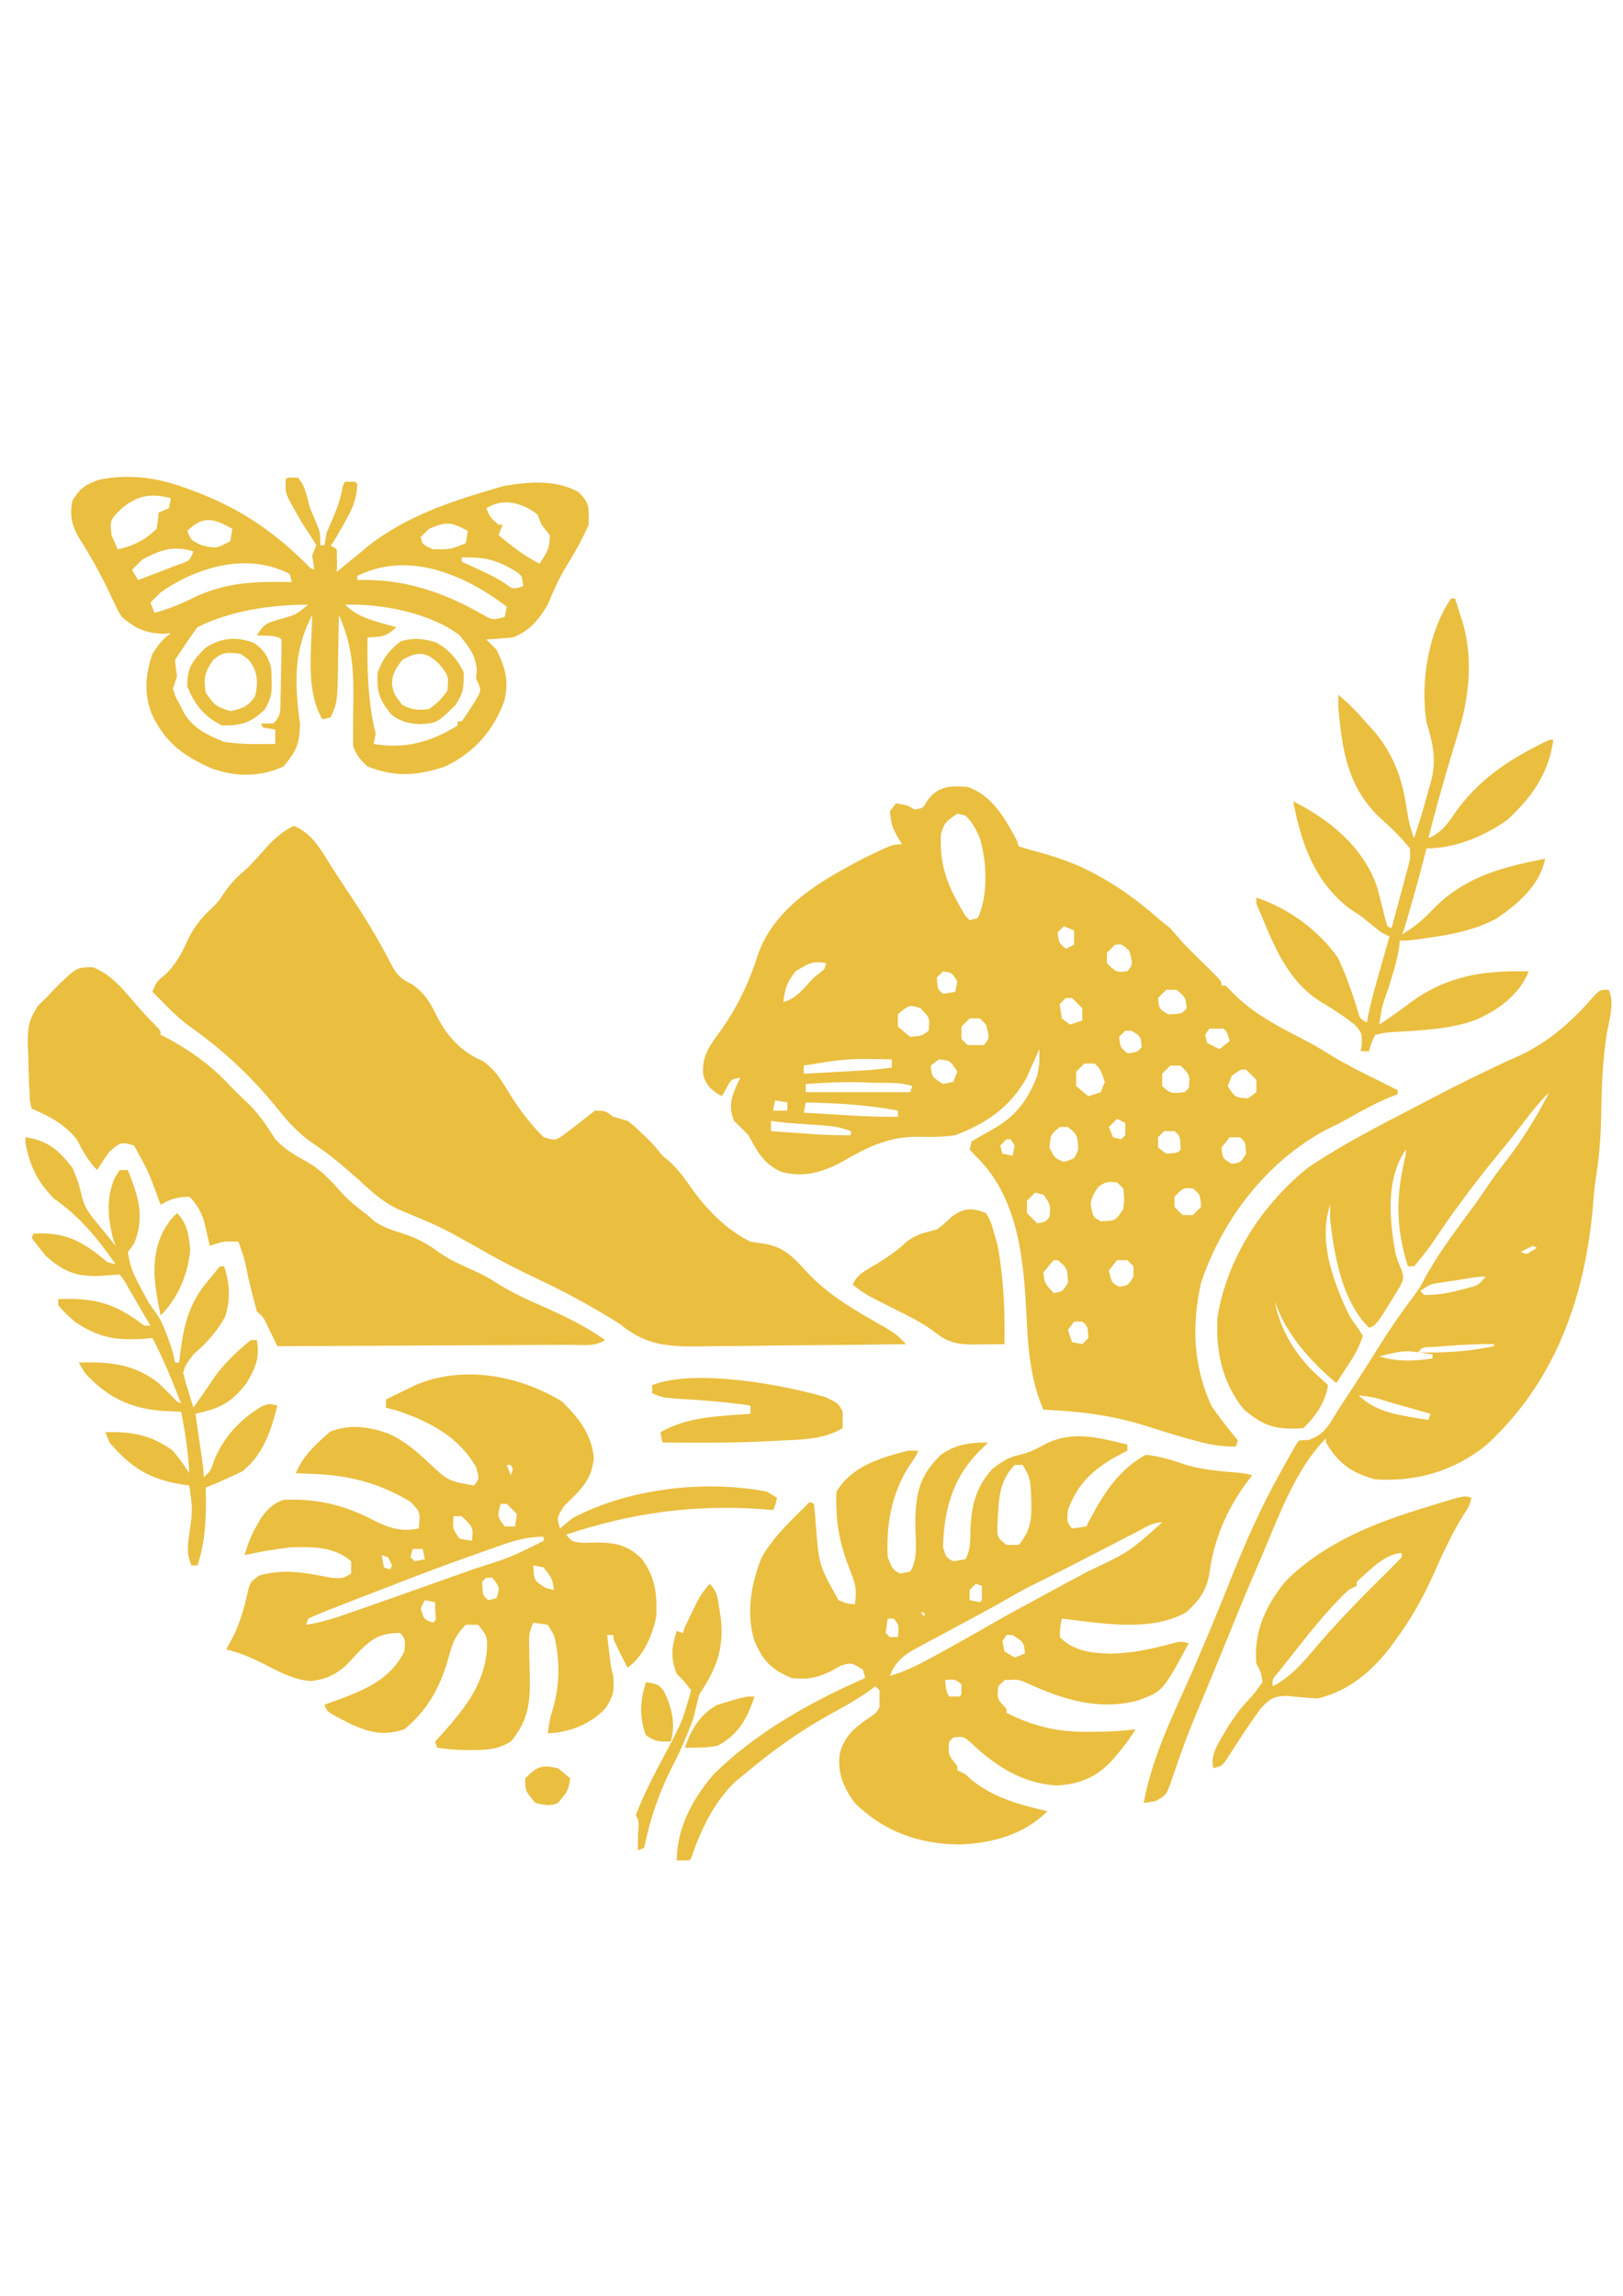 <?xml version="1.0" encoding="UTF-8" standalone="no"?>
<!-- Created with Inkscape (http://www.inkscape.org/) -->

<svg
   width="210mm"
   height="297mm"
   viewBox="0 0 210 297"
   version="1.1"
   id="svg1"
   xml:space="preserve"
   inkscape:version="1.3 (0e150ed6c4, 2023-07-21)"
   sodipodi:docname="lOGo_DORADO.svg"
   xmlns:inkscape="http://www.inkscape.org/namespaces/inkscape"
   xmlns:sodipodi="http://sodipodi.sourceforge.net/DTD/sodipodi-0.dtd"
   xmlns="http://www.w3.org/2000/svg"
   xmlns:svg="http://www.w3.org/2000/svg"><sodipodi:namedview
     id="namedview1"
     pagecolor="#ffffff"
     bordercolor="#000000"
     borderopacity="0.25"
     inkscape:showpageshadow="2"
     inkscape:pageopacity="0.0"
     inkscape:pagecheckerboard="0"
     inkscape:deskcolor="#d1d1d1"
     inkscape:document-units="mm"
     inkscape:zoom="1.0532399"
     inkscape:cx="208.40456"
     inkscape:cy="567.29715"
     inkscape:window-width="2560"
     inkscape:window-height="1009"
     inkscape:window-x="-8"
     inkscape:window-y="-8"
     inkscape:window-maximized="1"
     inkscape:current-layer="g1"
     showgrid="false" /><defs
     id="defs1" /><g
     inkscape:label="Capa 1"
     inkscape:groupmode="layer"
     id="layer1"><g
       id="g1"
       transform="matrix(0.265,0,0,0.265,-27.975,3.757)"
       style="display:inline"><path
         d="M 0,0 C 1.607,0.581 3.215,1.163 4.871,1.762 27.428,10.336 44.156,21.876 61,39 c 0.66,0.33 1.32,0.66 2,1 -0.495,-3.465 -0.495,-3.465 -1,-7 0.66,-1.65 1.32,-3.3 2,-5 C 61.792,24.256 59.428,20.605 57,17 55.484,14.417 54.005,11.812 52.562,9.188 51.883,7.964 51.204,6.741 50.504,5.48 49,2 49,2 49,-4 c 0.33,-0.33 0.66,-0.66 1,-1 1.65,0 3.3,0 5,0 3.77,3.77 4.47,10.017 6,15 1.361,3.187 1.361,3.187 2.75,6.438 C 66,22 66,22 66,28 c 0.66,0 1.32,0 2,0 0.33,-1.98 0.66,-3.96 1,-6 0.969,-2.248 1.939,-4.496 2.938,-6.812 C 74.319,9.598 75.917,4.907 77,-1 c 0.33,-0.66 0.66,-1.32 1,-2 1.65,0 3.3,0 5,0 0.33,0.33 0.66,0.66 1,1 -0.186,7.746 -2.678,12.841 -6.5,19.5 -1,1.763 -2.001,3.527 -3.031,5.344 C 72,27 72,27 71,28 c 0.99,0.66 1.98,1.32 3,2 0.122,3.665 0.128,7.336 0,11 1.609,-1.32 3.217,-2.64 4.875,-4 2.021,-1.65 4.043,-3.3 6.125,-5 1.609,-1.341 3.217,-2.681 4.875,-4.062 C 107.633,14.294 127.695,7.277 149,1 152.248,0.041 152.248,0.041 155.562,-0.938 168.067,-3.001 180.575,-4.18 192,2 c 5.766,5.766 5,7.558 5,16 -3.278,7.308 -6.89,13.824 -11.125,20.625 -3.652,6.008 -6.199,11.896 -8.875,18.375 -4.47,7.514 -8.644,12.657 -17,16 -4.328,0.397 -8.662,0.737 -13,1 2.475,2.475 2.475,2.475 5,5 4.248,8.615 6.13,15.164 3.875,24.812 C 150.545,118.558 141.088,129.161 127,136 c -13.942,4.579 -24.22,5.321 -38,0 -3.465,-3.292 -5.498,-5.493 -7,-10 -0.061,-2.873 -0.06,-5.748 -0.027,-8.621 0.012,-1.741 0.024,-3.482 0.037,-5.275 0.035,-3.659 0.074,-7.318 0.117,-10.977 C 82.217,86.752 81.004,75.273 75,62 c -0.015,1.159 -0.029,2.319 -0.044,3.513 -0.075,5.288 -0.171,10.575 -0.268,15.862 -0.034,2.736 -0.034,2.736 -0.068,5.527 C 74.261,104.791 74.261,104.791 71,112 c -1.32,0.33 -2.64,0.66 -4,1 -8.495,-14.158 -5.189,-34.914 -5,-51 -9.296,17.956 -8.544,33.446 -6,53 0,9.787 -1.765,13.518 -8,21 -11.748,5.242 -22.851,5.184 -35,1 C -1.326,130.591 -9.853,124.32 -16.457,110.098 -20.26,99.998 -19.426,91.058 -16,81 c 2.739,-4.223 4.822,-7.215 9,-10 -1.299,0.062 -2.599,0.124 -3.938,0.188 C -19.745,70.861 -24.205,68.662 -31,63 c -2.055,-3.461 -2.055,-3.461 -3.875,-7.375 -0.677,-1.414 -1.354,-2.828 -2.051,-4.285 C -37.61,49.908 -38.295,48.476 -39,47 -42.686,39.79 -46.479,32.806 -50.875,26 -55.154,19.154 -56.743,13.844 -55,6 c 4.28,-6.421 6.046,-7.428 13,-10 14.601,-2.92 28.183,-1.111 42,4 z m -31,10 c -5.747,5.595 -5.747,5.595 -5,13 0.99,2.31 1.98,4.62 3,7 7.283,-1.457 13.724,-4.724 19,-10 0.733,-4.112 0.733,-4.112 1,-8 1.65,-0.66 3.3,-1.32 5,-2 0.33,-1.65 0.66,-3.3 1,-5 -9.843,-2.461 -16.13,-1.439 -24,5 z m 178,0 c 1.895,4.316 1.895,4.316 6,8 0.66,0 1.32,0 2,0 -0.66,1.65 -1.32,3.3 -2,5 6.395,5.424 12.512,10.195 20,14 3.734,-5.601 5,-7.563 5,-14 -1.32,-1.65 -2.64,-3.3 -4,-5 -0.66,-1.65 -1.32,-3.3 -2,-5 -6.984,-5.587 -16.814,-8.458 -25,-3 z M 1,21 c 1.795,4.486 1.795,4.486 7,7 7.173,1.644 7.173,1.644 14,-2 0.33,-1.98 0.66,-3.96 1,-6 C 14.115,14.831 8.589,13.411 1,21 Z m 118,-1 c -1.32,1.32 -2.64,2.64 -4,4 0.855,3.651 0.855,3.651 6,6 8.5,0.03 8.5,0.03 16,-3 0.33,-1.98 0.66,-3.96 1,-6 -8.145,-4.344 -10.145,-4.795 -19,-1 z M -21,35 c -1.65,1.65 -3.3,3.3 -5,5 0.99,1.65 1.98,3.3 3,5 4.131,-1.566 8.255,-3.154 12.375,-4.75 3.446,-1.323 3.446,-1.323 6.961,-2.672 C 2.215,35.619 2.215,35.619 4,31 -6.106,27.995 -11.789,30.221 -21,35 Z m 156,-1 c 0,0.66 0,1.32 0,2 1.134,0.519 2.269,1.039 3.438,1.574 12.77,5.915 12.77,5.915 18.312,9.488 3.362,2.496 3.362,2.496 8.25,0.938 -0.494,-5.319 -0.494,-5.319 -5.062,-8.125 C 151.169,34.769 145.234,33.651 135,34 Z M -12,51 c -1.65,1.65 -3.3,3.3 -5,5 0.66,1.65 1.32,3.3 2,5 C -8.147,59.111 -2.08,56.719 4.25,53.5 20.173,45.903 34.615,45.615 52,46 51.505,44.02 51.505,44.02 51,42 30.4,31.288 5.764,38.565 -12,51 Z m 96,-8 c 0,0.66 0,1.32 0,2 1.45,-0.024 2.9,-0.049 4.395,-0.074 21.214,0.281 38.71,6.613 56.953,16.941 C 150.08,64.563 150.08,64.563 156,63 c 0.33,-1.65 0.66,-3.3 1,-5 C 136.506,42.36 108.97,30.515 84,43 Z m -6,14 c 6.732,6.732 16.011,8.394 25,11 -4.875,4.875 -7.316,4.648 -14,5 -0.174,16.036 0.134,31.362 4,47 -0.33,1.65 -0.66,3.3 -1,5 15.429,2.572 27.913,-0.886 41,-9 0,-0.66 0,-1.32 0,-2 0.66,0 1.32,0 2,0 1.68,-2.308 3.245,-4.699 4.75,-7.125 0.84,-1.323 1.681,-2.645 2.547,-4.008 C 144.648,98.703 144.648,98.703 142,93 c 0.186,-2.042 0.186,-2.042 0.375,-4.125 C 141.812,81.559 138.509,77.667 134,72 119.478,60.907 96.04,56.509 78,57 Z M 6,68 c -2.448,3.25 -4.781,6.589 -7,10 -1.32,1.98 -2.64,3.96 -4,6 0.251,2.676 0.585,5.345 1,8 -0.66,1.98 -1.32,3.96 -2,6 1.28,4.036 1.28,4.036 3.5,8.062 0.691,1.373 1.382,2.746 2.094,4.16 C 4.382,117.739 11.01,120.768 19,124 c 5.689,0.813 10.728,1.104 16.438,1.062 1.607,-0.009 3.215,-0.018 4.871,-0.027 C 41.527,125.024 42.745,125.012 44,125 c 0,-2.31 0,-4.62 0,-7 -2.97,-0.495 -2.97,-0.495 -6,-1 -0.33,-0.66 -0.66,-1.32 -1,-2 1.98,0 3.96,0 6,0 3.983,-3.983 3.432,-6.011 3.547,-11.57 0.04,-1.7 0.08,-3.401 0.121,-5.152 0.041,-2.674 0.041,-2.674 0.082,-5.402 0.043,-1.791 0.085,-3.581 0.129,-5.426 C 47.029,80.725 47.029,80.725 47,74 44.592,71.592 38.247,72.261 35,72 38.645,65.924 40.331,65.849 46.938,63.938 54.219,61.833 54.219,61.833 60,57 41.995,57 22.211,59.895 6,68 Z"
         fill="#000000"
         transform="translate(196,224)"
         id="path4"
         style="fill:#eabe3f;fill-opacity:1" /><path
         d="M 0,0 C 0.66,0 1.32,0 2,0 2.818,2.54 3.629,5.082 4.438,7.625 4.89,9.04 5.342,10.456 5.809,11.914 10.702,28.697 9.045,47.47 4,64 3.564,65.473 3.129,66.947 2.68,68.465 1.706,71.725 0.719,74.981 -0.277,78.234 -4.111,91.067 -7.752,104.007 -11,117 -3.665,114.066 -0.688,108.312 3.875,102.062 15.838,86.51 30.441,77.385 48,69 c 0.66,0 1.32,0 2,0 -2.384,16.688 -10.33,27.795 -22.375,39 -11.31,8.042 -25.465,14 -39.625,14 -0.41,1.678 -0.82,3.357 -1.242,5.086 -1.836,7.22 -3.833,14.377 -5.883,21.539 -0.704,2.467 -1.408,4.935 -2.133,7.477 C -23,162 -23,162 -24,164 c 6.046,-3.479 10.532,-7.313 15.312,-12.375 C 6.994,135.68 24.623,131.29 46,127 c -2.621,13.106 -13.28,22.113 -23.875,29.312 -9.814,5.147 -19.714,7.354 -30.625,8.938 -2.258,0.335 -4.517,0.67 -6.844,1.016 C -21,167 -21,167 -25,167 c -0.071,1.004 -0.142,2.008 -0.215,3.043 -1.102,6.958 -3.256,13.56 -5.348,20.27 -3.108,8.699 -3.108,8.699 -4.438,17.688 5.123,-3.33 10.02,-6.782 14.875,-10.5 C -1.706,183.968 15.618,181.575 38,182 33.449,193.378 23.261,200.809 12.258,205.645 -0.199,210.214 -12.468,210.629 -25.598,211.5 -31.798,211.856 -31.798,211.856 -37,213 c -1.878,3.979 -1.878,3.979 -3,8 -1.32,0 -2.64,0 -4,0 0.165,-1.32 0.33,-2.64 0.5,-4 -0.075,-5.155 -0.075,-5.155 -3.5,-8.938 -5.475,-4.448 -11.212,-7.971 -17.223,-11.641 C -78.73,187.121 -85.708,171.404 -92,156 c -0.99,-2.31 -1.98,-4.62 -3,-7 0,-0.99 0,-1.98 0,-3 15.715,5.238 30.138,15.793 39.75,29.25 3.904,8.109 6.699,16.385 9.453,24.945 1.296,4.893 1.296,4.893 4.797,6.805 0.235,-1.307 0.469,-2.614 0.711,-3.961 1.635,-7.659 3.761,-15.137 5.914,-22.664 0.63,-2.222 0.63,-2.222 1.273,-4.488 C -32.071,172.257 -31.036,168.628 -30,165 c -1.32,-0.66 -2.64,-1.32 -4,-2 -3.342,-2.656 -6.675,-5.323 -10,-8 -2.97,-1.98 -2.97,-1.98 -6,-4 -16.695,-13.066 -23.212,-31.795 -27,-52 17.967,8.984 34.464,22.61 41,42 1.335,5.022 2.622,10.049 3.852,15.098 0.379,1.288 0.758,2.576 1.148,3.902 0.66,0.33 1.32,0.66 2,1 1.508,-5.561 3.006,-11.123 4.5,-16.688 0.429,-1.58 0.859,-3.159 1.301,-4.787 0.406,-1.518 0.812,-3.036 1.23,-4.6 0.377,-1.398 0.754,-2.796 1.143,-4.237 C -19.818,126.817 -19.818,126.817 -20,122 -24.499,116.468 -29.265,111.768 -34.625,107.062 -50.525,92.087 -53.129,73.806 -55,53 c 0,-1.98 0,-3.96 0,-6 5.242,4.279 9.625,8.844 14,14 1.176,1.279 2.351,2.558 3.562,3.875 9.012,10.814 13.417,22.138 15.562,35.938 0.91,5.796 1.695,10.738 3.875,16.188 2.51,-7.284 4.645,-14.634 6.688,-22.062 0.623,-2.239 1.245,-4.478 1.887,-6.785 C -6.973,77.567 -9.073,70.202 -12,60 -14.902,40.58 -11.115,16.672 0,0 Z"
         fill="#000000"
         transform="translate(814,278)"
         id="path9"
         style="fill:#eabe3f;fill-opacity:1" /><path
         id="path10"
         transform="translate(410.625,280.812)"
         d="m 15.376,7.188 1,2 z" /><path
         d="m 0,0 c 4.828,3.218 7.157,6.752 8.562,12.375 0.475,13.051 0.475,13.051 -3,20 -6.757,6.63 -11.376,8 -21,8 -8.941,-4.47 -13.085,-9.864 -17,-19 0,-9.52 2.346,-12.346 9,-19 C -15.726,-2.544 -8.611,-3.153 0,0 Z m -19.938,8.562 c -4.038,6.158 -4.573,8.302 -3.5,15.812 4.616,6.462 4.616,6.462 12,9 5.957,-1.332 8.294,-2.059 12,-7 1.358,-5.43 1.646,-9.616 -0.75,-14.75 -2.197,-3.54 -2.197,-3.54 -6.25,-6.25 -6.152,-0.789 -8.822,-1.073 -13.5,3.188 z"
         fill="#000000"
         transform="translate(229.438,299.625)"
         id="path12"
         style="fill:#eabe3f;fill-opacity:1" /><path
         d="m 0,0 c 6.241,3.618 10.099,8.074 13.312,14.5 0,7.714 -0.057,9.844 -4,16 -9.072,8.824 -9.072,8.824 -17.188,9.312 -6.012,-0.323 -8.878,-0.967 -13.812,-4.312 -6.141,-7.258 -7.656,-11.493 -7,-21 2.872,-7.18 4.931,-9.943 11,-15 C -11.605,-2.527 -6.028,-1.929 0,0 Z m -16.688,8.5 c -3.296,4.228 -4.98,6.712 -5.062,12.125 1.009,4.477 1.009,4.477 5.062,9.875 4.867,2.433 7.603,2.576 13,2 3.819,-2.728 6.404,-5.105 9,-9 0.647,-7.231 0.647,-7.231 -4,-13 -6.04,-6.04 -10.721,-6.367 -18,-2 z"
         fill="#000000"
         transform="translate(318.688,299.5)"
         id="path13"
         style="fill:#eabe3f;fill-opacity:1" /><path
         d="m 0,0 c 11.99,3.997 18.299,15.43 24,26 0.33,0.99 0.66,1.98 1,3 3.652,1.178 7.35,2.215 11.062,3.188 C 46.489,35.125 55.637,38.588 65,44 c 1.344,0.773 2.689,1.547 4.074,2.344 C 78.173,51.805 86.045,57.986 94,65 c 1.65,1.32 3.3,2.64 5,4 2.34,2.661 4.672,5.328 7,8 4.73,4.758 9.517,9.453 14.309,14.148 C 124,95 124,95 124,97 c 0.66,0 1.32,0 2,0 1.65,1.65 3.3,3.3 5,5 10.373,9.989 23.279,16.212 35.941,22.812 3.616,1.949 7.128,4.088 10.621,6.25 7.284,4.455 14.765,8.209 22.438,11.938 3.333,1.667 6.667,3.333 10,5 0,0.66 0,1.32 0,2 -1.65,0.639 -3.3,1.279 -5,1.938 -6.678,2.922 -12.816,6.24 -19.117,9.875 -3.265,1.84 -6.628,3.504 -10.008,5.125 C 146.48,182.26 124.488,210.843 114,242 c -4.619,20.786 -3.891,40.44 5,60 4.042,6 8.368,11.442 13,17 -0.33,0.99 -0.66,1.98 -1,3 -7.027,0 -11.704,-0.711 -18.375,-2.5 -2.024,-0.543 -4.048,-1.085 -6.133,-1.645 C 99.868,315.962 93.314,313.904 86.75,311.812 70.145,306.645 54.325,304.693 37,304 30.41,288.623 29.513,273.566 28.712,257.121 27.341,229.618 24.498,199.577 3.438,179.625 2.633,178.759 1.829,177.893 1,177 c 0.33,-1.32 0.66,-2.64 1,-4 3.409,-1.986 6.824,-3.963 10.277,-5.871 C 23.696,160.599 28.993,153.418 33.875,141.375 35.066,136.745 35.227,132.761 35,128 c -0.557,1.279 -1.114,2.558 -1.688,3.875 -1.145,2.537 -1.145,2.537 -2.312,5.125 -0.722,1.629 -1.444,3.259 -2.188,4.938 C 20.794,156.37 9.121,164.226 -6,170 c -6.31,0.901 -11.783,0.936 -18.125,0.75 -14.764,-0.028 -24.515,4.967 -37.012,12.156 -9.845,5.336 -19.17,7.964 -30.113,4.906 -8.554,-4.135 -11.408,-9.838 -15.75,-17.812 -2.295,-2.371 -4.621,-4.713 -7,-7 -2.637,-6.594 -1.632,-10.486 1.062,-16.938 0.639,-1.341 1.279,-2.681 1.938,-4.062 -4.408,0.629 -4.408,0.629 -6.75,5.062 -1.114,1.949 -1.114,1.949 -2.25,3.938 -4.828,-2.897 -7.211,-4.634 -9,-10 -1.256,-10.046 3.873,-15.559 9.445,-23.473 7.708,-11.208 13.025,-22.502 17.117,-35.465 8.077,-23.404 30.824,-36.329 51.734,-47.266 C -36.696,28 -36.696,28 -32,28 -32.804,26.659 -33.609,25.319 -34.438,23.938 -37,19 -37,19 -38,12 c 0.99,-1.32 1.98,-2.64 3,-4 6,1 6,1 9,3 4.272,-0.605 4.272,-0.605 6.375,-4.375 C -14.385,-0.611 -8.288,-0.645 0,0 Z m -5,13 c -6.206,4.366 -6.206,4.366 -8,10 -0.859,16.328 3.811,26.395 12,40 0.66,0.66 1.32,1.32 2,2 C 2.98,64.505 2.98,64.505 5,64 10.168,52.555 9.45,36.901 6,25 4.025,20.477 2.488,17.488 -1,14 -2.32,13.67 -3.64,13.34 -5,13 Z m 52,55 c -0.99,0.99 -1.98,1.98 -3,3 0.538,5.092 0.538,5.092 4,8 1.32,-0.66 2.64,-1.32 4,-2 0,-2.31 0,-4.62 0,-7 -2.475,-0.99 -2.475,-0.99 -5,-2 z m 25,9 c -1.32,1.32 -2.64,2.64 -4,4 0,1.65 0,3.3 0,5 4.584,4.521 4.584,4.521 10,4 2.739,-3.386 2.739,-3.386 1,-10 -3.567,-3.3 -3.567,-3.3 -7,-3 z M -84,90 c -4.248,5.375 -5.006,8.043 -6,15 6.656,-1.664 10.301,-7.195 15,-12 1.65,-1.32 3.3,-2.64 5,-4 0.33,-0.99 0.66,-1.98 1,-3 -6.713,-1.343 -9.238,0.471 -15,4 z m 72,0 c -0.99,0.99 -1.98,1.98 -3,3 0.361,5.748 0.361,5.748 3,8 1.98,-0.33 3.96,-0.66 6,-1 0.33,-1.65 0.66,-3.3 1,-5 -2.604,-4.348 -2.604,-4.348 -7,-5 z m 109,9 c -1.32,1.32 -2.64,2.64 -4,4 0.484,5.307 0.484,5.307 5,8 6.633,-0.233 6.633,-0.233 9,-3 -0.584,-5.324 -0.584,-5.324 -5,-9 -1.65,0 -3.3,0 -5,0 z m -49,4 c -0.99,0.99 -1.98,1.98 -3,3 0.33,2.31 0.66,4.62 1,7 1.32,0.99 2.64,1.98 4,3 1.98,-0.66 3.96,-1.32 6,-2 0,-1.98 0,-3.96 0,-6 -1.65,-1.65 -3.3,-3.3 -5,-5 -0.99,0 -1.98,0 -3,0 z m -81,7 c -0.33,0.33 -0.66,0.66 -1,1 0,1.98 0,3.96 0,6 1.98,1.65 3.96,3.3 6,5 5.749,-0.536 5.749,-0.536 9,-3 0.625,-6.286 0.625,-6.286 -4,-11 -5.224,-1.628 -5.224,-1.628 -10,2 z m 34,3 c -1.32,1.32 -2.64,2.64 -4,4 0,1.98 0,3.96 0,6 0.99,0.99 1.98,1.98 3,3 2.64,0 5.28,0 8,0 2.739,-3.386 2.739,-3.386 1,-10 -0.99,-0.99 -1.98,-1.98 -3,-3 -1.65,0 -3.3,0 -5,0 z m 117,5 c -0.99,1.485 -0.99,1.485 -2,3 0.33,1.32 0.66,2.64 1,4 1.98,0.99 3.96,1.98 6,3 1.65,-1.32 3.3,-2.64 5,-4 -1.453,-4.584 -1.453,-4.584 -3,-6 -2.31,0 -4.62,0 -7,0 z m -41,1 c -0.99,0.99 -1.98,1.98 -3,3 0.538,5.092 0.538,5.092 4,8 4.861,-0.492 4.861,-0.492 7,-3 -0.484,-5.307 -0.484,-5.307 -5,-8 -0.99,0 -1.98,0 -3,0 z m -157,17 c 0,1.32 0,2.64 0,4 5.667,-0.309 11.333,-0.622 17,-0.938 1.602,-0.087 3.205,-0.174 4.855,-0.264 1.553,-0.087 3.107,-0.174 4.707,-0.264 1.424,-0.079 2.849,-0.157 4.316,-0.238 4.066,-0.293 8.081,-0.754 12.121,-1.297 0,-1.32 0,-2.64 0,-4 -21.693,-0.456 -21.693,-0.456 -43,3 z m 66,-3 c -1.32,0.99 -2.64,1.98 -4,3 0.546,5.516 0.546,5.516 6,9 1.65,-0.33 3.3,-0.66 5,-1 0.66,-1.65 1.32,-3.3 2,-5 -3.484,-5.454 -3.484,-5.454 -9,-6 z m 71,2 c -1.32,1.32 -2.64,2.64 -4,4 0,2.31 0,4.62 0,7 1.98,1.65 3.96,3.3 6,5 1.98,-0.66 3.96,-1.32 6,-2 0.66,-1.65 1.32,-3.3 2,-5 -2.288,-6.536 -2.288,-6.536 -5,-9 -1.65,0 -3.3,0 -5,0 z m 42,1 c -1.32,1.32 -2.64,2.64 -4,4 0,1.98 0,3.96 0,6 4.1,3.7 4.1,3.7 11,3 0.66,-0.66 1.32,-1.32 2,-2 0.625,-6.286 0.625,-6.286 -4,-11 -1.65,0 -3.3,0 -5,0 z m 30,5 c -0.66,1.65 -1.32,3.3 -2,5 3.581,5.616 3.581,5.616 10,6 1.32,-0.99 2.64,-1.98 4,-3 0,-1.98 0,-3.96 0,-6 -1.65,-1.65 -3.3,-3.3 -5,-5 -2.686,-0.172 -2.686,-0.172 -7,3 z m -208,4 c 0,1.32 0,2.64 0,4 16.83,0 33.66,0 51,0 0.33,-0.99 0.66,-1.98 1,-3 -5.91,-1.97 -12.488,-1.441 -18.688,-1.625 -1.426,-0.052 -2.853,-0.103 -4.322,-0.156 C -59.751,143.919 -69.282,144.265 -79,145 Z m -15,8 c -0.33,1.65 -0.66,3.3 -1,5 2.31,0 4.62,0 7,0 0,-1.32 0,-2.64 0,-4 -2.97,-0.495 -2.97,-0.495 -6,-1 z m 15,1 c -0.33,1.65 -0.66,3.3 -1,5 5.604,0.337 11.208,0.67 16.812,1 2.366,0.143 2.366,0.143 4.779,0.289 C -50.258,160.765 -42.168,161.117 -34,161 c 0,-0.99 0,-1.98 0,-3 -14.981,-2.87 -29.768,-3.656 -45,-4 z m -17,9 c 0,1.65 0,3.3 0,5 4.625,0.338 9.25,0.67 13.875,1 2.576,0.186 5.151,0.371 7.805,0.562 5.805,0.347 11.51,0.527 17.32,0.438 0,-0.66 0,-1.32 0,-2 -6.07,-2.428 -11.29,-2.624 -17.812,-3.062 C -89.115,163.957 -89.115,163.957 -96,163 Z m 169,-1 c -1.32,1.32 -2.64,2.64 -4,4 0.66,1.65 1.32,3.3 2,5 1.32,0.33 2.64,0.66 4,1 0.66,-0.66 1.32,-1.32 2,-2 0,-1.98 0,-3.96 0,-6 -1.32,-0.66 -2.64,-1.32 -4,-2 z m -28,4 c -4.562,3.787 -4.562,3.787 -5,10 2.514,5.205 2.514,5.205 7,7 5.291,-1.474 5.291,-1.474 7,-6 -0.3,-7.1 -0.3,-7.1 -5,-11 -1.32,0 -2.64,0 -4,0 z m 51,2 c -0.99,0.99 -1.98,1.98 -3,3 0,1.65 0,3.3 0,5 1.32,0.99 2.64,1.98 4,3 5.516,-0.322 5.516,-0.322 7,-2 -0.233,-6.633 -0.233,-6.633 -3,-9 -1.65,0 -3.3,0 -5,0 z m 32,3 c -1.32,1.65 -2.64,3.3 -4,5 0.484,5.307 0.484,5.307 5,8 4.396,-0.652 4.396,-0.652 7,-5 -0.361,-5.748 -0.361,-5.748 -3,-8 -1.65,0 -3.3,0 -5,0 z m -109,1 c -0.99,0.99 -1.98,1.98 -3,3 0.33,1.32 0.66,2.64 1,4 1.65,0.33 3.3,0.66 5,1 0.33,-1.65 0.66,-3.3 1,-5 -0.66,-0.99 -1.32,-1.98 -2,-3 -0.66,0 -1.32,0 -2,0 z m 45,23 c -2.533,3.649 -2.533,3.649 -4,8 1.156,6.905 1.156,6.905 5,9 7.32,-0.231 7.32,-0.231 11,-6 0.584,-5.084 0.584,-5.084 0,-10 -0.99,-0.99 -1.98,-1.98 -3,-3 -5,-0.373 -5,-0.373 -9,2 z m 37,5 c 0,1.65 0,3.3 0,5 1.32,1.32 2.64,2.64 4,4 1.65,0 3.3,0 5,0 1.32,-1.32 2.64,-2.64 4,-4 -0.399,-5.981 -0.399,-5.981 -4,-9 -4.547,-0.416 -4.547,-0.416 -9,4 z m -68,-2 c -1.32,1.32 -2.64,2.64 -4,4 0,1.98 0,3.96 0,6 1.65,1.65 3.3,3.3 5,5 3.971,-0.628 3.971,-0.628 6,-3 0.514,-6.114 0.514,-6.114 -3,-11 -1.32,-0.33 -2.64,-0.66 -4,-1 z m 9,33 c -1.65,1.98 -3.3,3.96 -5,6 0.678,5.383 0.678,5.383 5,10 4.396,-0.652 4.396,-0.652 7,-5 -0.3,-7.1 -0.3,-7.1 -5,-11 -0.66,0 -1.32,0 -2,0 z m 31,0 c -1.32,1.65 -2.64,3.3 -4,5 1.313,5.985 1.313,5.985 5,8 4.396,-0.652 4.396,-0.652 7,-5 0,-1.65 0,-3.3 0,-5 -0.99,-0.99 -1.98,-1.98 -3,-3 -1.65,0 -3.3,0 -5,0 z m -21,30 c -1.485,1.98 -1.485,1.98 -3,4 0.66,1.98 1.32,3.96 2,6 1.65,0.33 3.3,0.66 5,1 0.99,-0.99 1.98,-1.98 3,-3 -0.361,-5.748 -0.361,-5.748 -3,-8 -1.32,0 -2.64,0 -4,0 z"
         fill="#000000"
         transform="translate(578,370)"
         id="path16"
         style="fill:#eabe3f;fill-opacity:1" /><path
         d="m 0,0 c 9.188,3.675 13.349,11.858 18.473,20.012 2.814,4.441 5.725,8.809 8.652,13.176 7.551,11.327 14.457,22.614 20.641,34.75 2.831,5.148 4.619,6.759 9.922,9.375 C 64.881,82.306 67.004,87.216 71,95 c 4.613,8.644 11.944,15.932 21.125,19.688 6.339,4.307 9.199,9.457 13.164,15.926 4.839,7.83 10.188,14.864 16.711,21.387 5.771,1.605 5.771,1.605 9.473,-0.949 1.185,-0.904 2.369,-1.807 3.59,-2.738 1.781,-1.336 1.781,-1.336 3.598,-2.699 2.794,-2.186 5.569,-4.397 8.34,-6.613 5,0 5,0 9,3 2.31,0.66 4.62,1.32 7,2 3.387,2.645 3.387,2.645 6.688,5.812 1.097,1.038 2.194,2.075 3.324,3.145 C 176,156 176,156 180,161 c 1.073,0.866 2.145,1.732 3.25,2.625 4.761,4.285 8.057,9.149 11.75,14.375 7.504,10.175 16.559,19.324 28,25 2.145,0.309 4.29,0.619 6.5,0.938 9.952,1.627 14.429,6.55 21.094,13.938 C 261.595,229.704 275.096,237.06 289,245 c 5,3 5,3 10,8 -15.891,0.232 -31.781,0.41 -47.674,0.518 -7.381,0.052 -14.761,0.122 -22.141,0.236 -7.132,0.109 -14.264,0.169 -21.397,0.194 -4.024,0.027 -8.047,0.105 -12.07,0.184 C 180.529,254.138 170.818,252.761 159,243 146.264,235 133.431,227.964 119.824,221.566 109.599,216.751 99.754,211.705 90,206 71.687,195.766 71.687,195.766 52.375,187.75 44.145,184.2 38.511,179.051 32,173 24.765,166.616 17.565,160.295 9.438,155.062 2.665,150.388 -2.571,144.793 -7.688,138.375 -20.324,122.625 -34.271,109.58 -50.75,97.938 -55.655,94.259 -59.783,90.435 -64,86 c -1.65,-1.65 -3.3,-3.3 -5,-5 2,-5 2,-5 6.125,-8.312 5.452,-5.242 7.94,-10.088 11.051,-16.883 2.663,-5.554 5.756,-9.737 10.137,-14.055 4.783,-4.577 4.783,-4.577 8.25,-9.875 C -29.973,26.962 -26.546,23.906 -22,20 -18.476,16.213 -15.007,12.383 -11.562,8.523 -7.897,4.899 -4.624,2.284 0,0 Z"
         fill="#000000"
         transform="translate(249,389)"
         id="path17"
         style="fill:#eabe3f;fill-opacity:1" /><path
         d="m 0,0 c 8.744,3.601 13.989,9.986 20,17 5.072,5.826 5.072,5.826 10.438,11.375 C 33,31 33,31 33,33 c 1.32,0.66 2.64,1.32 4,2 11.649,6.5 20.951,13.187 30,23 3.25,3.25 6.54,6.461 9.875,9.625 C 81.814,72.805 85.179,77.986 89,84 c 4.617,4.779 8.77,7.41 14.688,10.562 7.172,3.935 11.913,8.993 17.277,15.094 3.951,4.352 8.333,7.833 13.035,11.344 1.155,1.031 2.31,2.062 3.5,3.125 4.471,2.856 8.145,4.14 13.188,5.688 7.278,2.276 12.697,5.199 18.84,9.828 5.605,3.808 11.763,6.37 17.914,9.176 C 192,151 192,151 198.438,155 c 6.982,4.256 14.066,7.485 21.539,10.77 10.494,4.66 20.655,9.539 30.023,16.23 -5.175,3.45 -11.689,2.31 -17.753,2.319 -1.532,0.01 -3.063,0.02 -4.642,0.03 -5.081,0.031 -10.162,0.048 -15.242,0.065 -3.516,0.019 -7.031,0.038 -10.547,0.059 -9.267,0.051 -18.534,0.091 -27.801,0.128 -9.451,0.04 -18.902,0.091 -28.353,0.141 C 127.108,184.839 108.554,184.923 90,185 88.275,181.452 86.549,177.904 84.824,174.355 83.112,170.829 83.112,170.829 80,168 78.513,162.652 77.148,157.335 75.875,151.938 74.078,142.725 74.078,142.725 71,134 c -7.092,-0.321 -7.092,-0.321 -14,2 -0.911,-3.971 -1.823,-7.943 -2.734,-11.914 C 52.784,119.302 50.575,115.575 47,112 c -5.925,0.258 -8.824,0.894 -14,4 -0.371,-1.011 -0.743,-2.021 -1.125,-3.062 C 26.919,99.497 26.919,99.497 20,87 13.658,85.24 13.658,85.24 8,90 5.912,92.939 3.895,95.932 2,99 -2.583,94.417 -4.933,89.686 -8,84 -14.013,76.483 -21.225,72.761 -30,69 c -0.912,-3.671 -0.912,-3.671 -1,-8 -0.085,-1.333 -0.169,-2.665 -0.256,-4.038 -0.171,-4.591 -0.276,-9.181 -0.369,-13.774 -0.071,-1.589 -0.142,-3.178 -0.215,-4.814 -0.134,-8.497 0.167,-12.365 5.016,-19.635 C -25.232,17.175 -23.64,15.611 -22,14 c 1.038,-1.114 2.075,-2.228 3.145,-3.375 C -8.057,0 -8.057,0 0,0 Z"
         fill="#000000"
         transform="translate(151,458)"
         id="path18"
         style="fill:#eabe3f;fill-opacity:1" /><path
         d="M 0,0 C 3.1,6.2 0.203,15.108 -0.938,21.625 -2.993,34.884 -3.433,47.871 -3.639,61.272 -3.829,71.732 -4.594,81.833 -6.262,92.176 -7.006,97.04 -7.398,101.843 -7.75,106.75 -11.853,151.05 -26.28,191.46 -59.562,222.125 -75.385,234.974 -93.833,240.326 -114,239 c -11.595,-3.195 -17.859,-7.664 -24,-18 0,-0.66 0,-1.32 0,-2 -15.309,15.309 -23.549,39.431 -32,59 -0.991,2.291 -1.983,4.581 -3.004,6.941 -5.539,12.978 -10.868,26.04 -16.168,39.117 -2.462,6.043 -4.956,12.07 -7.465,18.093 -9.519,22.712 -9.519,22.712 -17.551,45.974 C -216,393 -216,393 -221,396 c -1.98,0.33 -3.96,0.66 -6,1 3.688,-20.387 12.503,-39.241 21,-58 8.073,-18.164 15.648,-36.534 23,-55 6.534,-16.07 13.555,-31.84 22,-47 0.813,-1.467 1.627,-2.934 2.465,-4.445 6.342,-11.362 6.342,-11.362 7.535,-12.555 1.485,-0.083 2.97,-0.165 4.5,-0.25 7.946,-2.528 10.367,-7.956 14.5,-14.75 2.473,-3.775 4.953,-7.545 7.438,-11.312 4.419,-6.795 8.79,-13.612 13.062,-20.5 4.848,-7.807 10.062,-15.262 15.562,-22.625 3.943,-5.32 3.943,-5.32 6.562,-10.5 C -82.097,126.989 -72.799,115.08 -64,103 c 2.175,-3.166 4.35,-6.333 6.523,-9.5 2.692,-3.805 5.513,-7.491 8.352,-11.188 C -41.435,72.142 -34.703,61.405 -29,50 c -4.628,4.628 -8.513,9.48 -12.469,14.68 -4.352,5.709 -8.857,11.292 -13.426,16.828 C -66.384,95.484 -76.965,109.948 -87,125 c -2.561,3.415 -5.202,6.776 -8,10 -0.99,0 -1.98,0 -3,0 -5.73,-18.114 -5.919,-32.596 -1.875,-50.992 C -98.929,80.358 -98.929,80.358 -99,78 c -10.025,14.519 -8.004,34.56 -5,51 1.439,4.456 1.439,4.456 3,8 1,4 1,4 -0.875,7.875 -11.543,18.931 -11.543,18.931 -15.125,20.125 -13.308,-13.308 -16.873,-34.919 -19,-53 0,-2.31 0,-4.62 0,-7 -5.661,16.984 0.99,35.919 8.211,51.602 1.908,3.793 1.908,3.793 5.352,8.523 0.804,1.279 1.609,2.558 2.438,3.875 -1.941,5.822 -4.261,9.79 -7.625,14.875 -1.003,1.524 -2.006,3.047 -3.039,4.617 -0.771,1.158 -1.542,2.315 -2.336,3.508 -12.584,-10.637 -24.679,-24.036 -30,-40 2.401,14.405 11.543,28.59 22.625,37.875 1.114,1.031 2.228,2.062 3.375,3.125 -1.45,8.701 -5.809,14.809 -12,21 -13.213,0.911 -19.047,-0.706 -29,-9 -10.663,-13.095 -13.87,-28.365 -13,-45 4.616,-28.719 21.52,-54.802 44,-73 16.77,-11.432 35.024,-20.645 53,-30 1.705,-0.894 1.705,-0.894 3.444,-1.807 C -74.777,46.918 -58.969,38.963 -42.672,31.746 -27.972,24.629 -17.263,14.734 -6.664,2.527 -4,0 -4,0 0,0 Z m -37,125 c -1.98,0.99 -3.96,1.98 -6,3 0.99,0.33 1.98,0.66 3,1 1.65,-0.99 3.3,-1.98 5,-3 -0.66,-0.33 -1.32,-0.66 -2,-1 z m -37.312,16.812 c -3.366,0.505 -3.366,0.505 -6.801,1.02 -5.982,0.842 -5.982,0.842 -10.887,4.168 0.66,0.66 1.32,1.32 2,2 6.251,0 10.711,-0.696 16.688,-2.25 2.481,-0.626 2.481,-0.626 5.012,-1.266 4.656,-1.256 4.656,-1.256 8.301,-5.484 -4.767,0 -9.621,1.095 -14.312,1.812 z M -79,173.875 c -3.31,0.244 -3.31,0.244 -6.688,0.492 -5.15,0.058 -5.15,0.058 -7.312,2.633 12.789,0.357 24.463,-0.406 37,-3 0,-0.33 0,-0.66 0,-1 -7.714,-0.101 -15.309,0.285 -23,0.875 z M -112,179 c 8.872,2.678 16.886,2.302 26,1 0,-0.66 0,-1.32 0,-2 -13.497,-2.154 -13.497,-2.154 -26,1 z m -10,19 c 9.019,9.019 21.825,9.883 34,12 0.33,-0.99 0.66,-1.98 1,-3 -5.27,-1.505 -10.541,-3.004 -15.812,-4.5 -1.501,-0.429 -3.002,-0.859 -4.549,-1.301 C -114.565,198.912 -114.565,198.912 -122,198 Z"
         fill="#000000"
         transform="translate(891,469)"
         id="path19"
         style="fill:#eabe3f;fill-opacity:1" /><path
         d="m 0,0 c 10.853,1.55 16.372,6.384 23,15 2.12,4.965 3.724,9.599 4.766,14.891 1.427,4.749 3.458,7.491 6.609,11.297 0.956,1.169 1.913,2.338 2.898,3.543 C 38.173,45.809 39.073,46.888 40,48 c 1.32,1.65 2.64,3.3 4,5 -0.495,-1.485 -0.99,-2.97 -1.5,-4.5 -2.307,-9.997 -3.044,-18.795 1,-28.5 0.825,-1.32 1.65,-2.64 2.5,-4 1.32,0 2.64,0 4,0 5.076,13.015 8.511,22.529 3,36 -0.99,1.32 -1.98,2.64 -3,4 0.978,6.844 2.525,10.509 5.75,16.5 0.861,1.619 1.722,3.238 2.609,4.906 2.488,4.523 2.488,4.523 5.266,8.18 2.599,3.736 4.084,7.264 5.625,11.539 0.5,1.364 1,2.728 1.516,4.133 C 72,105 72,105 73,110 c 0.66,0 1.32,0 2,0 0.17,-1.4 0.34,-2.8 0.516,-4.242 C 77.493,90.594 79.894,80.816 90,69 c 1.65,-1.98 3.3,-3.96 5,-6 0.66,0 1.32,0 2,0 2.827,8.482 3.226,16.322 0.375,24.875 C 93.119,95.266 88.46,100.497 82,106 c -3.912,5.298 -3.912,5.298 -5,9 0.725,2.919 1.551,5.813 2.438,8.688 0.71,2.326 0.71,2.326 1.434,4.699 C 81.244,129.579 81.616,130.771 82,132 c 1.011,-1.444 2.021,-2.888 3.062,-4.375 1.299,-1.856 2.599,-3.712 3.938,-5.625 1.134,-1.691 2.269,-3.382 3.438,-5.125 C 97.556,109.871 103.348,104.543 110,99 c 0.99,0 1.98,0 3,0 1.445,8.672 -0.66,13.836 -5.25,21.25 -6.259,7.928 -10.88,11.314 -20.75,13.75 -1.32,0.33 -2.64,0.66 -4,1 0.289,1.986 0.578,3.973 0.875,6.02 0.371,2.572 0.743,5.143 1.125,7.793 0.557,3.846 0.557,3.846 1.125,7.77 C 87,163 87,163 87,166 c 3.451,-3.057 3.451,-3.057 5.25,-8.625 4.864,-11.277 12.479,-19.649 23.062,-25.938 C 119,130 119,130 123,131 c -3.172,12.323 -6.75,23.703 -17,32 -5.92,2.96 -11.858,5.543 -18,8 0.041,2.31 0.083,4.62 0.125,7 0,10.601 -0.753,20.885 -4.125,31 -0.99,0 -1.98,0 -3,0 -2.295,-5.739 -1.871,-8.557 -1.125,-14.625 C 81.674,182.085 81.674,182.085 80,170 78.877,169.841 77.754,169.683 76.598,169.52 60.611,167.027 51.58,161.265 41,149 c -0.66,-1.65 -1.32,-3.3 -2,-5 13.008,-0.415 22.323,1.334 33,9 4.625,5.875 4.625,5.875 8,11 -0.534,-10.258 -1.968,-19.929 -4,-30 -3.898,-0.155 -3.898,-0.155 -7.875,-0.312 C 51.914,132.694 39.986,127.188 29,115 c -0.99,-1.65 -1.98,-3.3 -3,-5 14.845,-0.483 26.863,0.54 39,10 3.038,2.961 6.046,5.955 9,9 0.66,0.33 1.32,0.66 2,1 -4.248,-10.911 -8.544,-21.633 -14,-32 -1.775,0.16 -1.775,0.16 -3.586,0.324 C 44.585,99.373 35.683,97.938 24,90 c -4.625,-4.188 -4.625,-4.188 -8,-8 0,-0.99 0,-1.98 0,-3 17.925,-0.669 27.849,2.065 42,13 0.99,0 1.98,0 3,0 C 58.689,88.02 56.376,84.041 54.062,80.062 52.775,77.847 51.487,75.631 50.16,73.348 48.331,69.979 48.331,69.979 46,67 43.164,67.173 40.331,67.389 37.5,67.625 25.534,68.322 19.056,66.021 10,58 7.585,55.065 5.227,52.08 3,49 c 0.33,-0.66 0.66,-1.32 1,-2 15.754,-0.856 24.209,3.978 36,14 1.32,0.33 2.64,0.66 4,1 C 35.161,49.302 26.784,38.979 14,30 5.872,21.872 2.274,14.242 0,3 0,2.01 0,1.02 0,0 Z"
         fill="#000000"
         transform="translate(118,541)"
         id="path20"
         style="fill:#eabe3f;fill-opacity:1" /><path
         d="m 0,0 c 2.438,4.312 2.438,4.312 4,10 0.536,1.836 1.073,3.671 1.625,5.562 C 8.579,31.54 9.315,47.775 9,64 5.479,64.054 1.958,64.093 -1.562,64.125 -4.503,64.16 -4.503,64.16 -7.504,64.195 -14.21,63.957 -18.689,63.026 -24.023,58.852 -30.134,54.122 -36.737,50.798 -43.625,47.375 -59.054,39.661 -59.054,39.661 -65,35 c 1.858,-5.575 8.26,-7.946 13,-11 4.696,-3.028 8.824,-5.833 12.875,-9.688 C -34.233,10.384 -30.014,9.59 -24,8 c 3.758,-2.852 3.758,-2.852 7,-6 6.032,-4.553 9.917,-4.76 17,-2 z"
         fill="#000000"
         transform="translate(587,578)"
         id="path21"
         style="fill:#eabe3f;fill-opacity:1" /><path
         d="M 0,0 C 4.985,4.985 5.821,11.004 6.438,17.875 5.42,29.797 0.485,41.515 -8,50 -11.065,35.185 -13.623,21.459 -6.062,7.625 -3,3 -3,3 0,0 Z"
         fill="#000000"
         transform="translate(192,578)"
         id="path22"
         style="fill:#eabe3f;fill-opacity:1" /><path
         d="M 0,0 C 8.13,8.13 14.443,15.803 15.5,27.562 14.481,38.646 8.727,43.371 1,51 c -3.599,5.664 -3.599,5.664 -2,11 1.98,-1.65 3.96,-3.3 6,-5 27.34,-14.606 64.815,-18.852 95,-13 1.65,0.99 3.3,1.98 5,3 -1,4 -1,4 -2,6 -1.824,-0.16 -3.648,-0.32 -5.527,-0.484 C 63.939,50.202 33.859,54.38 2,65 c 3.019,3.601 3.019,3.601 9,4 2.228,-0.062 4.455,-0.124 6.75,-0.188 9.215,0.238 14.527,1.551 21.188,8 C 45.582,85.898 46.432,94.084 46,105 c -2.022,9.515 -6.085,19.063 -14,25 -7,-13.75 -7,-13.75 -7,-16 -0.99,0 -1.98,0 -3,0 0.309,2.558 0.619,5.115 0.938,7.75 0.174,1.439 0.348,2.877 0.527,4.359 0.47,3.936 0.47,3.936 1.535,7.891 0.481,7.497 0.336,9.495 -4,16 -7.641,7.8 -17.167,11.458 -28,12 1,-7 1,-7 2.5,-11.875 3.456,-11.809 3.601,-24.21 0.5,-36.125 -0.99,-1.65 -1.98,-3.3 -3,-5 -2.31,-0.33 -4.62,-0.66 -7,-1 -2.298,4.595 -2.18,7.005 -2.055,12.098 0.024,1.607 0.049,3.214 0.074,4.869 0.07,3.37 0.148,6.74 0.234,10.109 C -15.575,147.682 -16.672,156.006 -25,166 c -6.512,3.907 -11.393,4.137 -18.812,4.125 -1.533,0.003 -3.065,0.005 -4.645,0.008 C -52.705,170.009 -56.796,169.604 -61,169 c -0.33,-0.99 -0.66,-1.98 -1,-3 1.32,-1.444 2.64,-2.888 4,-4.375 11.085,-12.471 20.234,-24.139 21.375,-41.25 0.039,-5.827 0.039,-5.827 -4.375,-11.375 -1.98,0 -3.96,0 -6,0 -5.938,5.938 -6.73,9.986 -9,18 -4.201,13.713 -9.994,23.828 -21,33 -9.639,3.213 -15.919,1.808 -25,-2 -12.8,-6.4 -12.8,-6.4 -14,-10 2.372,-0.846 4.744,-1.691 7.188,-2.562 C -95.325,140.353 -83.659,135.319 -77,122 c 0.555,-5.769 0.555,-5.769 -2,-9 -8.903,0 -13.005,2.061 -19.371,8.309 -2.363,2.444 -4.699,4.915 -7.004,7.414 -5.368,4.853 -10.387,7.051 -17.562,7.777 -8.598,-0.849 -15.467,-4.694 -23.062,-8.562 -5.895,-2.998 -11.554,-5.326 -18,-6.938 1.052,-1.918 2.104,-3.836 3.188,-5.812 3.807,-7.506 5.762,-15.04 7.574,-23.23 C -152,88 -152,88 -148,85 c 12.329,-3.523 22.701,-1.419 35,1 5.851,0.447 5.851,0.447 10,-2 0,-1.98 0,-3.96 0,-6 -8.29,-7.295 -18.9,-7.078 -29.438,-6.812 -7.704,0.828 -15.001,2.156 -22.562,3.812 1.576,-5.518 2.991,-9.259 5.75,-14.125 0.655,-1.178 1.31,-2.356 1.984,-3.57 2.957,-4.313 6.206,-7.618 11.266,-9.305 16.669,-0.672 29.544,2.453 44.332,10.156 C -84.208,61.906 -78.247,63.68 -70,62 c 0.833,-8.026 0.833,-8.026 -4,-13 -14.123,-8.717 -29.318,-12.854 -45.812,-13.562 -2.856,-0.126 -2.856,-0.126 -5.77,-0.254 C -127.04,35.123 -128.498,35.062 -130,35 c 3.35,-8.376 10.022,-14.419 16.75,-20.25 9.526,-3.922 19.868,-2.427 29.25,1.25 7.51,3.546 12.959,8.341 19,14 9.482,8.845 9.482,8.845 22,11 2.661,-3.251 2.661,-3.251 1,-9 C -50.633,17.05 -64.634,9.835 -80.562,4.438 -82.357,3.963 -84.151,3.489 -86,3 c 0,-1.32 0,-2.64 0,-4 2.995,-1.468 5.997,-2.924 9,-4.375 1.671,-0.812 3.341,-1.624 5.062,-2.461 C -48.809,-17.973 -21.013,-12.867 0,0 Z m -27,31 c 0.66,1.65 1.32,3.3 2,5 0.33,-0.99 0.66,-1.98 1,-3 -0.33,-0.66 -0.66,-1.32 -1,-2 -0.66,0 -1.32,0 -2,0 z m 3,5 c 1,2 1,2 1,2 z m -6,14 c -1.681,6.089 -1.681,6.089 2,11 1.65,0 3.3,0 5,0 0.33,-1.98 0.66,-3.96 1,-6 -1.65,-1.65 -3.3,-3.3 -5,-5 -0.99,0 -1.98,0 -3,0 z m -23,6 c -0.514,6.114 -0.514,6.114 3,11 2.97,0.495 2.97,0.495 6,1 0.64,-6.533 0.64,-6.533 -5,-12 -1.32,0 -2.64,0 -4,0 z m 20.688,15.062 c -1.437,0.506 -2.874,1.012 -4.354,1.533 C -40.783,74.05 -44.892,75.521 -49,77 c -2.678,0.959 -2.678,0.959 -5.41,1.938 C -58.954,80.591 -63.479,82.285 -68,84 c -1.937,0.735 -3.875,1.47 -5.871,2.227 C -80.59,88.794 -87.296,91.392 -94,94 c -1.345,0.519 -2.69,1.038 -4.076,1.572 -4.167,1.61 -8.327,3.236 -12.486,4.865 -1.982,0.762 -1.982,0.762 -4.003,1.54 -3.18,1.256 -6.313,2.629 -9.434,4.023 -0.33,0.99 -0.66,1.98 -1,3 7.866,-1.124 14.919,-3.565 22.375,-6.188 2.028,-0.705 2.028,-0.705 4.098,-1.424 C -94.349,99.934 -90.174,98.469 -86,97 c 1.349,-0.475 2.697,-0.949 4.086,-1.438 C -70.561,91.56 -59.216,87.536 -47.875,83.5 c 1.801,-0.638 3.602,-1.276 5.457,-1.934 C -25.091,76.07 -25.091,76.07 -9,68 c 0,-0.66 0,-1.32 0,-2 -8.68,0 -15.283,2.179 -23.312,5.062 z M -73,72 c -0.33,1.32 -0.66,2.64 -1,4 0.66,0.66 1.32,1.32 2,2 1.65,-0.33 3.3,-0.66 5,-1 -0.33,-1.65 -0.66,-3.3 -1,-5 -1.65,0 -3.3,0 -5,0 z m -15,3 c 0.33,1.98 0.66,3.96 1,6 0.99,0.33 1.98,0.66 3,1 0.33,-0.66 0.66,-1.32 1,-2 -0.66,-1.32 -1.32,-2.64 -2,-4 -0.99,-0.33 -1.98,-0.66 -3,-1 z m 74,5 c 0.231,7.32 0.231,7.32 6,11 1.32,0.33 2.64,0.66 4,1 -0.764,-5.471 -0.764,-5.471 -5,-11 -1.65,-0.33 -3.3,-0.66 -5,-1 z m -23,6 c -0.66,0.66 -1.32,1.32 -2,2 0.233,6.633 0.233,6.633 3,9 1.32,-0.33 2.64,-0.66 4,-1 1.628,-5.224 1.628,-5.224 -2,-10 -0.99,0 -1.98,0 -3,0 z m -30,11 c -0.66,1.32 -1.32,2.64 -2,4 1.474,5.291 1.474,5.291 6,7 1.535,-1.302 1.535,-1.302 1.062,-5.562 C -61.958,100.973 -61.979,99.509 -62,98 c -1.65,-0.33 -3.3,-0.66 -5,-1 z"
         fill="#000000"
         transform="translate(380,670)"
         id="path23"
         style="fill:#eabe3f;fill-opacity:1" /><path
         d="m 0,0 c 6,3 6,3 8,7 0,2.64 0,5.28 0,8 -9.583,5.75 -20.373,5.548 -31.312,6.125 -1.55,0.085 -3.101,0.17 -4.698,0.257 C -45.339,22.246 -62.656,22.179 -80,22 c -0.33,-1.65 -0.66,-3.3 -1,-5 13.28,-7.702 29.049,-7.851 44,-9 0,-1.32 0,-2.64 0,-4 C -49.272,2.133 -61.525,1.306 -73.914,0.562 -80,0 -80,0 -85,-2 c 0,-1.32 0,-2.64 0,-4 20.535,-8.214 64.297,-0.202 85,6 z"
         fill="#000000"
         transform="translate(509,668)"
         id="path24"
         style="fill:#eabe3f;fill-opacity:1" /><path
         d="M 0,0 C 0,0.99 0,1.98 0,3 -2.104,4.114 -4.207,5.228 -6.375,6.375 -17.332,12.679 -24.689,19.928 -29,32 c -0.555,5.769 -0.555,5.769 2,9 3.465,-0.495 3.465,-0.495 7,-1 0.66,-1.32 1.32,-2.64 2,-4 6.91,-12.747 13.95,-23.781 27,-31 7.181,0.783 13.245,2.743 20.062,5.062 7.841,2.19 15.316,2.918 23.41,3.543 C 57,14 57,14 61,15 59.714,16.674 59.714,16.674 58.402,18.383 48.173,32.383 42.375,46.034 40,63.25 38.57,71.471 34.866,76.458 28.688,81.938 11.06,91.797 -12.804,87.135 -32,85 c -0.85,4.312 -0.85,4.312 -1,9 6.999,6.999 15.621,7.87 25.195,8.102 C 2.101,101.892 11.844,99.866 21.375,97.25 26,96 26,96 30,97 17.317,120.521 17.317,120.521 5,125 -14.038,129.997 -31.292,124.504 -48.582,116.645 -53.308,114.593 -53.308,114.593 -60,115 c -0.99,0.99 -1.98,1.98 -3,3 -0.625,6.286 -0.625,6.286 4,11 0,0.66 0,1.32 0,2 13.127,6.564 24.923,9.403 39.625,9.25 2.488,-0.015 4.976,-0.031 7.539,-0.047 C -6.476,140.044 -1.307,139.714 4,139 c -2.555,4.258 -5.126,7.727 -8.312,11.5 -0.924,1.103 -1.849,2.207 -2.801,3.344 C -15.08,162.554 -22.819,165.598 -34.438,166.5 -52.134,165.152 -64.513,156.855 -77,145 c -3.092,-2.462 -3.092,-2.462 -8,-2 -0.66,0.66 -1.32,1.32 -2,2 -0.555,6.37 -0.555,6.37 4,12 0,0.66 0,1.32 0,2 1.32,0.66 2.64,1.32 4,2 0.949,0.887 1.897,1.774 2.875,2.688 11.045,8.87 23.571,12.177 37.125,15.312 -11.513,11.513 -27.022,15.676 -42.938,16.25 -19.771,-0.155 -36.95,-6.293 -51.125,-20.25 -5.585,-7.606 -8.696,-14.964 -7.25,-24.562 2.372,-8.021 6.74,-11.786 13.312,-16.438 4.814,-3.278 4.814,-3.278 6,-6 0,-2.64 0,-5.28 0,-8 -0.66,-0.66 -1.32,-1.32 -2,-2 -1.403,1.018 -2.805,2.037 -4.25,3.086 -5.761,3.922 -11.617,7.233 -17.75,10.539 -15.175,8.41 -28.762,18.174 -42,29.375 -1.403,1.134 -2.805,2.269 -4.25,3.438 -10.679,10.145 -17.042,23.8 -21.75,37.562 -0.33,0.33 -0.66,0.66 -1,1 -1.98,0 -3.96,0 -6,0 0,-15.794 7.894,-30.21 18,-42 20.763,-20.458 47.435,-35.401 74,-47 -0.33,-1.32 -0.66,-2.64 -1,-4 -5.664,-3.599 -5.664,-3.599 -11,-2 -1.836,1.011 -3.671,2.021 -5.562,3.062 -6.916,3.156 -10.941,3.679 -18.438,2.938 -9.817,-4.207 -13.875,-8.376 -18,-18 -4.279,-13.03 -1.681,-28.658 3.562,-41.062 C -172.363,44.445 -163.567,36.458 -155,28 c 0.66,0.33 1.32,0.66 2,1 0.379,3.345 0.65,6.703 0.875,10.062 1.561,19.901 1.561,19.901 11.125,36.938 4.179,1.674 4.179,1.674 8,2 1.108,-7.756 0.013,-10.605 -2.812,-17.75 C -140.779,47.627 -142.597,36.617 -142,23 c 7.469,-12.448 21.588,-16.616 35,-20 1.65,0 3.3,0 5,0 -2,4 -2,4 -4.812,7.875 C -115.201,24.362 -117.8,39.317 -117,55 c 2.338,5.917 2.338,5.917 6,8 1.65,-0.33 3.3,-0.66 5,-1 4.176,-6.265 2.412,-16.696 2.479,-24.182 C -103.27,23.651 -101.522,15.245 -91,5 c 7.196,-5.14 14.277,-6 23,-6 -2.475,2.475 -2.475,2.475 -5,5 -12.566,13.022 -16.493,28.258 -17,46 1.476,5.06 1.476,5.06 5,7 2.97,-0.495 2.97,-0.495 6,-1 2.48,-4.96 2.272,-8.527 2.375,-14.062 C -76.144,30.039 -74.122,21.042 -66,12 -61.652,8.597 -58.356,6.292 -52.938,5.125 -47.979,3.995 -44.685,2.303 -40.25,-0.125 -26.661,-7.052 -14.204,-3.36 0,0 Z m -55,10 c -8.117,8.117 -7.772,18.191 -8.438,29.312 -0.162,5.955 -0.162,5.955 4.438,9.688 1.98,0 3.96,0 6,0 6.897,-8.276 6.286,-14.53 6,-25 -0.486,-7.648 -0.486,-7.648 -4,-14 -1.32,0 -2.64,0 -4,0 z M 4.566,42.68 c -1.93,0.993 -3.861,1.985 -5.85,3.008 -2.031,1.052 -4.062,2.104 -6.154,3.188 -3.957,2.04 -7.914,4.079 -11.871,6.117 -1.946,1.004 -3.892,2.007 -5.896,3.041 -7.172,3.672 -14.38,7.266 -21.601,10.839 -4.805,2.438 -9.471,5.09 -14.123,7.807 -5.554,3.166 -11.187,6.173 -16.82,9.195 -2.237,1.203 -4.473,2.405 -6.777,3.645 -3.991,2.146 -7.983,4.29 -11.977,6.43 -1.587,0.862 -3.174,1.725 -4.809,2.613 -2.067,1.116 -2.067,1.116 -4.176,2.254 -5.325,3.311 -8.183,6.363 -10.512,12.184 7.653,-2.249 14.257,-5.622 21.25,-9.438 2.286,-1.247 4.571,-2.493 6.926,-3.777 7.73,-4.288 15.418,-8.641 23.07,-13.066 C -59.541,83.738 -54.28,80.86 -49,78 c 1.832,-0.993 3.664,-1.985 5.551,-3.008 1.901,-1.029 3.803,-2.057 5.762,-3.117 2.092,-1.136 4.184,-2.271 6.34,-3.441 4.047,-2.189 8.101,-4.365 12.164,-6.523 C 0.933,52.427 0.933,52.427 17,38 12.226,38 8.777,40.505 4.566,42.68 Z M -74,68 c -0.99,0.99 -1.98,1.98 -3,3 0,1.65 0,3.3 0,5 2.475,0.495 2.475,0.495 5,1 0.33,-0.33 0.66,-0.66 1,-1 0,-2.31 0,-4.62 0,-7 -0.99,-0.33 -1.98,-0.66 -3,-1 z m -27,14 c 0.66,0.66 1.32,1.32 2,2 0,-0.66 0,-1.32 0,-2 -0.66,0 -1.32,0 -2,0 z m -16,3 c -0.33,2.31 -0.66,4.62 -1,7 0.66,0.66 1.32,1.32 2,2 1.32,0 2.64,0 4,0 0.555,-5.769 0.555,-5.769 -2,-9 -0.99,0 -1.98,0 -3,0 z m 58,8 c -0.99,1.485 -0.99,1.485 -2,3 0.33,1.65 0.66,3.3 1,5 1.65,0.99 3.3,1.98 5,3 1.65,-0.66 3.3,-1.32 5,-2 -0.546,-5.516 -0.546,-5.516 -6,-9 -0.99,0 -1.98,0 -3,0 z m -30,22 c 0.608,5.461 0.608,5.461 2,8 1.65,0 3.3,0 5,0 0.33,-0.33 0.66,-0.66 1,-1 0,-1.65 0,-3.3 0,-5 -3.092,-2.462 -3.092,-2.462 -8,-2 z"
         fill="#000000"
         transform="translate(656,691)"
         id="path25"
         style="fill:#eabe3f;fill-opacity:1" /><path
         d="M 0,0 C -1,4 -1,4 -4,8.562 -10.01,18.235 -14.541,28.554 -19.223,38.922 -23.991,49.317 -29.288,58.738 -36,68 c -0.838,1.167 -1.676,2.333 -2.539,3.535 C -48.004,84.297 -59.292,94.073 -75,98 -80.296,97.629 -85.577,97.163 -90.863,96.668 -97.089,97.07 -98.845,98.468 -103,103 c -4.078,5.615 -7.913,11.304 -11.656,17.145 -0.877,1.355 -1.753,2.71 -2.656,4.105 -0.801,1.263 -1.601,2.527 -2.426,3.828 C -122,131 -122,131 -126,132 c -1.807,-7.228 3.524,-13.739 7,-20 2.993,-4.655 5.985,-8.915 9.766,-12.957 3.275,-3.443 3.275,-3.443 7.234,-9.043 -0.671,-4.762 -0.671,-4.762 -3,-9 -1.402,-15.653 4.571,-28.274 14.188,-40.188 19.026,-19.026 43.95,-28.769 69.25,-36.375 2.631,-0.817 2.631,-0.817 5.314,-1.65 C -3.392,-1.131 -3.392,-1.131 0,0 Z m -56,41 c 0,0.66 0,1.32 0,2 -1.98,0.99 -1.98,0.99 -4,2 -11.37,10.727 -20.887,23.27 -30.562,35.5 -1.218,1.537 -2.436,3.073 -3.691,4.656 C -97.291,88.62 -97.291,88.62 -97,92 -86.914,86.957 -79.957,77.555 -72.688,69.188 -62.745,57.897 -52.308,47.223 -41.57,36.695 -39.011,34.166 -36.501,31.587 -34,29 c 0,-0.66 0,-1.32 0,-2 -8.039,0 -16.408,9.116 -22,14 z"
         fill="#000000"
         transform="translate(824,717)"
         id="path26"
         style="fill:#eabe3f;fill-opacity:1" /><path
         d="m 0,0 c 3.839,3.839 3.854,6.307 4.688,11.625 0.251,1.539 0.503,3.078 0.762,4.664 C 7.238,31.588 3.455,41.317 -5,54 c -1.011,3.997 -2.009,7.998 -3,12 -2.915,7.863 -6.095,15.303 -9.938,22.75 -5.691,11.175 -10.007,22.65 -12.812,34.875 -0.412,1.774 -0.825,3.547 -1.25,5.375 -0.99,0.33 -1.98,0.66 -3,1 0.021,-2.434 0.041,-4.867 0.062,-7.375 0.503,-6.861 0.503,-6.861 -1.062,-9.625 4.218,-11.235 9.955,-21.807 15.598,-32.371 C -13.169,66.859 -13.169,66.859 -9,52 c -3.177,-4.262 -3.177,-4.262 -7,-8 -3.044,-7.609 -2.574,-13.277 0,-21 0.99,0.33 1.98,0.66 3,1 0.33,-0.99 0.66,-1.98 1,-3 1.245,-2.637 2.52,-5.261 3.812,-7.875 0.687,-1.4 1.374,-2.8 2.082,-4.242 C -4,5 -4,5 0,0 Z"
         fill="#000000"
         transform="translate(452,759)"
         id="path27"
         style="fill:#eabe3f;fill-opacity:1" /><path
         d="M 0,0 C 6,1 6,1 8.75,4.438 12.446,11.932 14.734,20.798 12,29 5,29 5,29 0,26 -3.431,17.421 -2.892,8.677 0,0 Z"
         fill="#000000"
         transform="translate(421,807)"
         id="path28"
         style="fill:#eabe3f;fill-opacity:1" /><path
         d="m 0,0 c -3.558,10.675 -7.852,18.636 -18,24 -5.448,1.09 -10.458,1.067 -16,1 2.955,-8.865 7.556,-16.583 16,-21 C -4.719,0 -4.719,0 0,0 Z"
         fill="#000000"
         transform="translate(474,814)"
         id="path29"
         style="fill:#eabe3f;fill-opacity:1" /><path
         d="m 0,0 c 1.98,1.65 3.96,3.3 6,5 -1,6 -1,6 -6,12 -3.714,1.857 -7.066,0.787 -11,0 -5,-6 -5,-6 -5,-12 6.058,-6.058 7.846,-6.704 16,-5 z"
         fill="#000000"
         transform="translate(378,849)"
         id="path30"
         style="fill:#eabe3f;fill-opacity:1" /><path
         d="m 0,0 c 4,5 4,5 4,11 -4,4 -4,4 -6,5 -8,0 -8,0 -14,-3 -3,-5 -3,-5 -2,-12 7.339,-4.403 10.193,-4.253 18,-1 z"
         fill="#000000"
         transform="translate(506,875)"
         id="path31"
         style="fill:none" /></g></g></svg>
